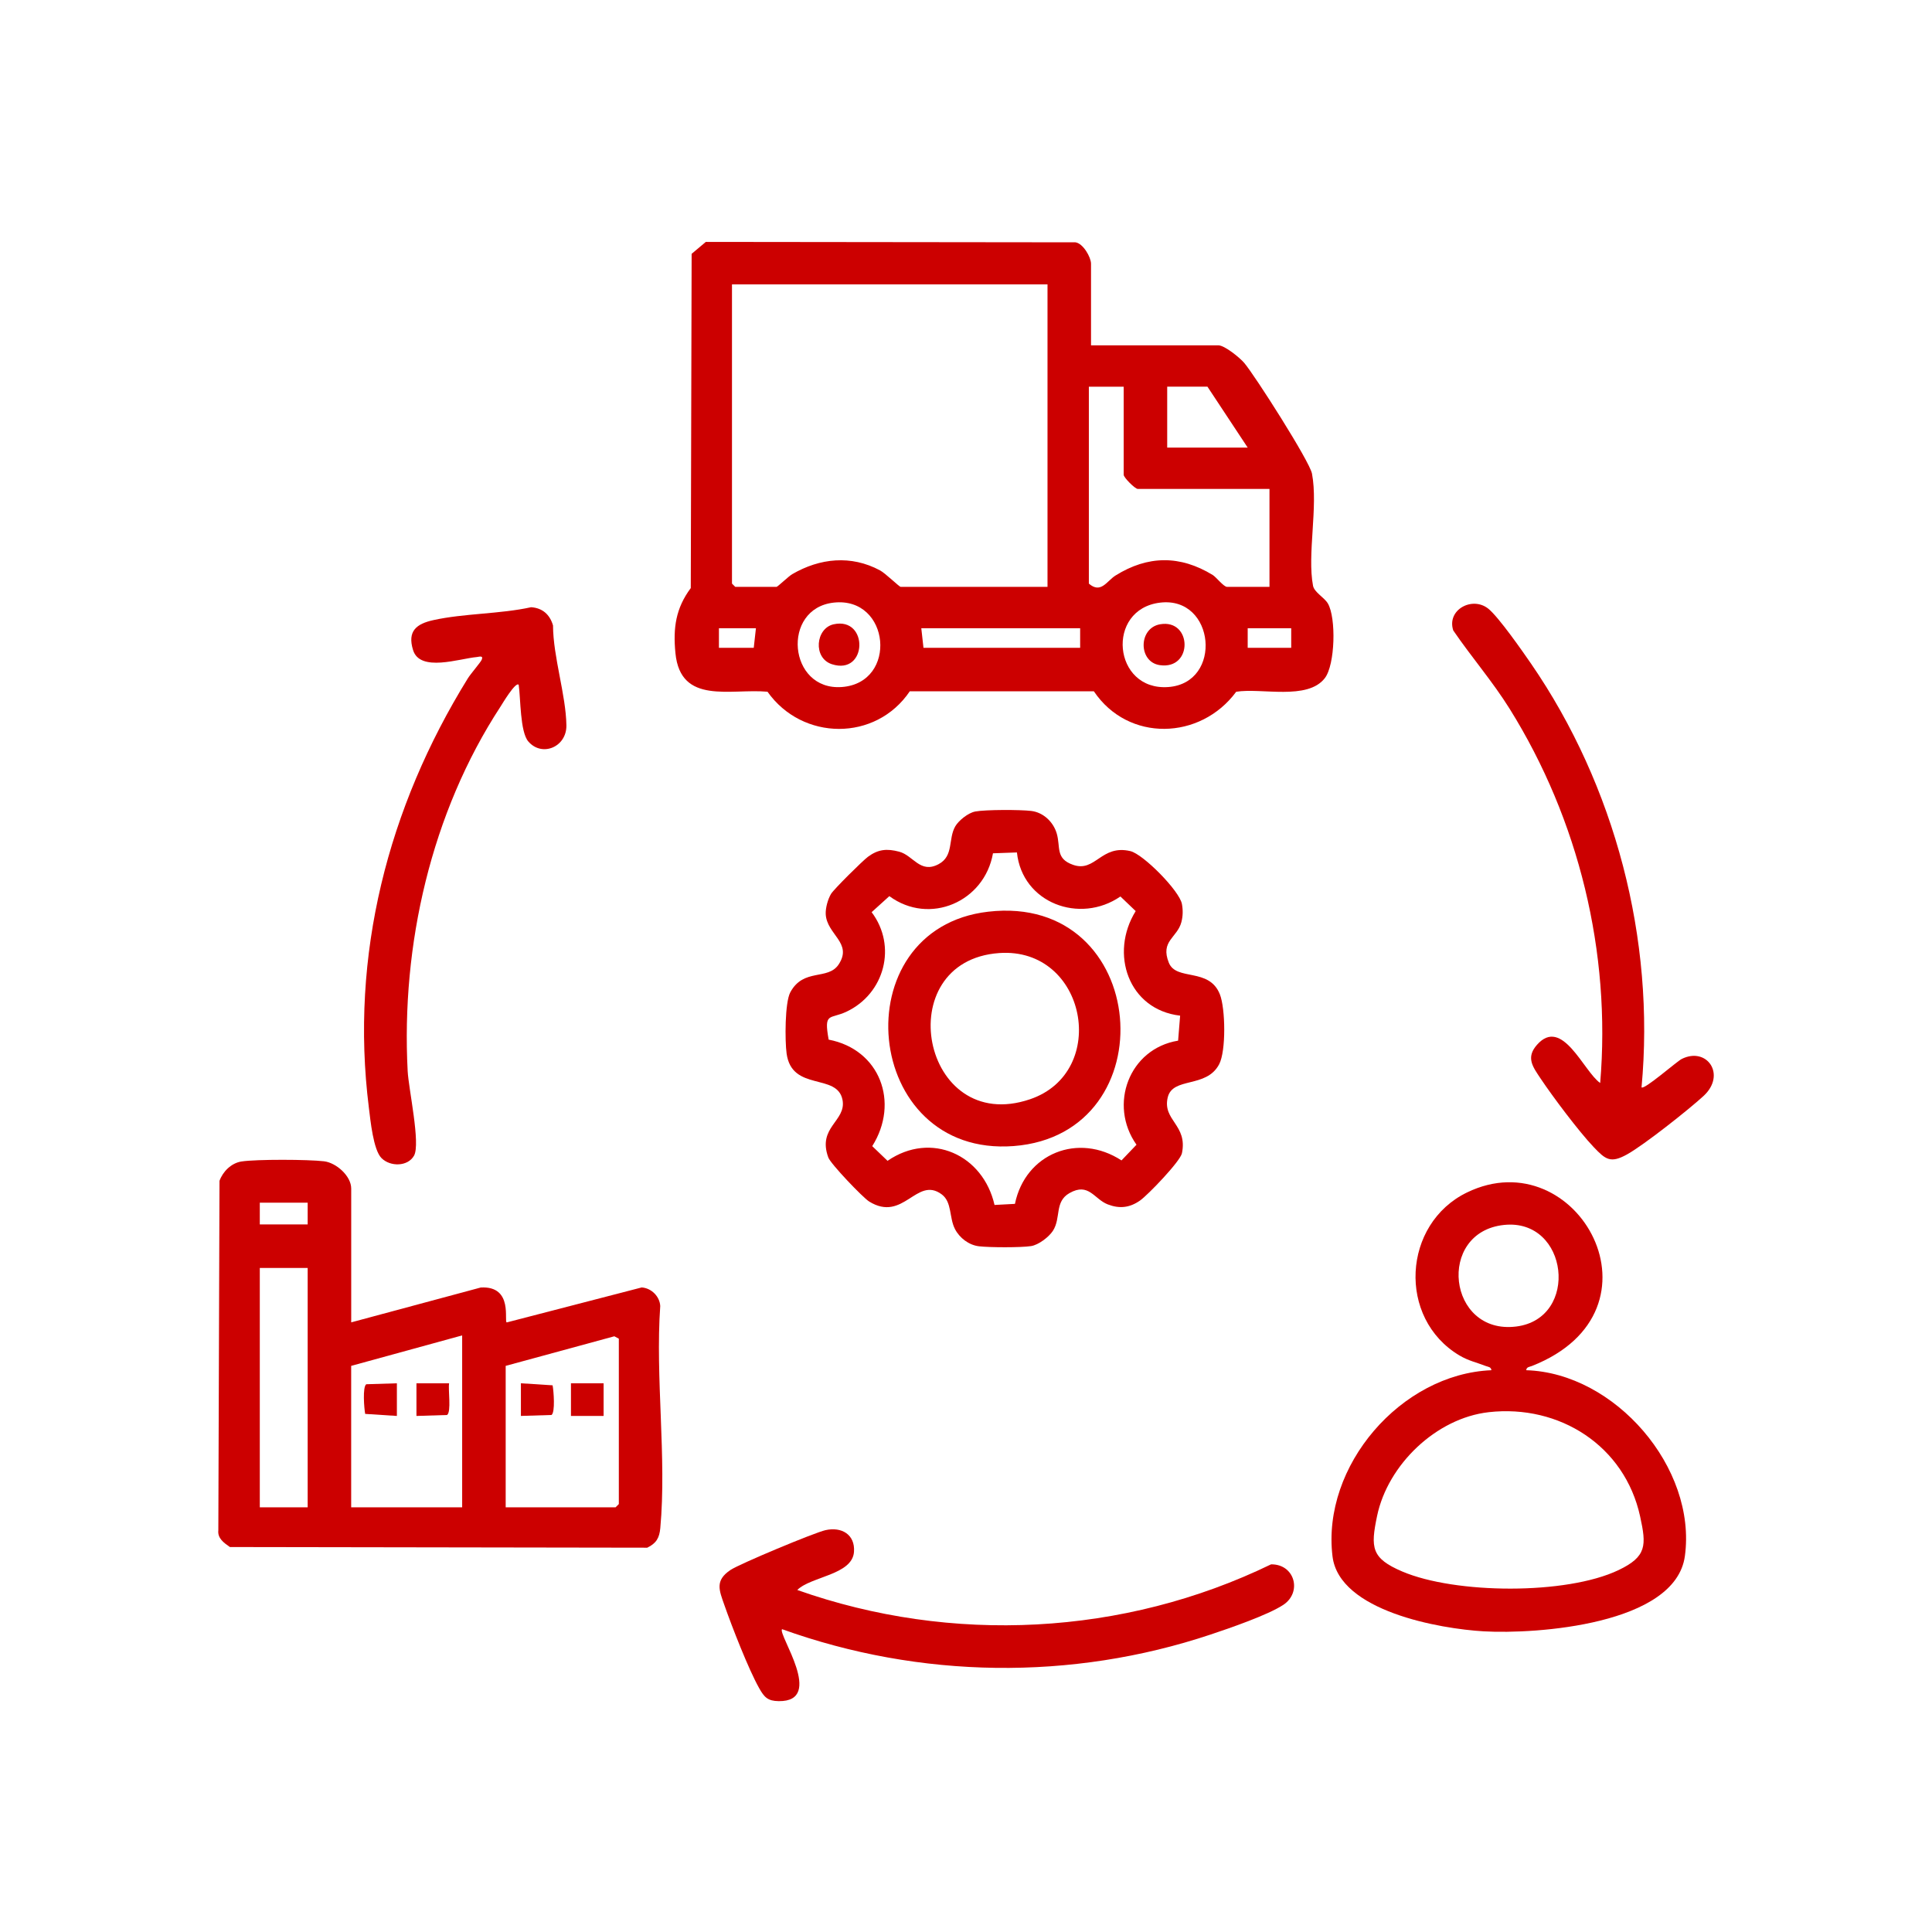 <?xml version="1.0" encoding="UTF-8"?>
<svg id="Layer_1" data-name="Layer 1" xmlns="http://www.w3.org/2000/svg" viewBox="0 0 1080 1080">
  <defs>
    <style>
      .cls-1 {
        fill: #c00;
      }
    </style>
  </defs>
  <path class="cls-1" d="M609.89,193.04h71.16c3.52,0,12,6.9,14.49,9.84,5.92,6.98,36.56,54.97,37.87,61.88,3.51,18.5-2.76,45.16.58,62.67.71,3.71,6.29,6.5,8.31,9.94,4.67,7.97,4.09,34.18-1.71,41.71-9.72,12.61-35.54,5.3-49.55,7.62-19.98,27.09-60.37,28.29-79.57-.27h-102.89c-19.03,28.22-60.1,27.78-79.54.25-20.6-1.9-48.59,7.53-51.46-21.53-1.41-14.28.22-25.17,8.57-36.42l.48-186.84,7.93-6.66,206.62.23c4.3.57,8.71,8.37,8.71,11.96v45.61ZM585.56,158.98h-176.38v167.25l1.82,1.82h23.11c.56,0,6.78-5.95,8.73-7.08,15.51-9,32.91-10.82,49.12-2.11,2.98,1.6,10.75,9.19,11.49,9.19h82.11v-169.08ZM628.14,216.16h-19.46v110.08c6.75,5.86,10.02-1.48,14.93-4.54,18.05-11.25,36.07-11.44,54.34-.26,1.9,1.17,6.12,6.62,7.98,6.62h23.72v-54.74h-73.59c-1.56,0-7.91-6.36-7.91-7.91v-49.26ZM697.47,250.21l-22.5-34.06h-22.5v34.06h45.01ZM466.09,336.86c-29.49,3.22-25.51,49.39,4.49,47.19,31.48-2.31,27.11-50.64-4.49-47.19ZM648.55,336.87c-30.68,3.64-26.46,49.41,4.5,47.19,30.67-2.2,26.27-50.83-4.5-47.19ZM422.57,351.18h-20.68v10.95h19.46l1.22-10.95ZM603.81,351.18h-88.8l1.22,10.95h87.58v-10.95ZM721.8,351.18h-24.33v10.95h24.33v-10.95Z"/>
  <path class="cls-1" d="M196.32,739.21l72.41-19.48c18.59-1.09,12.74,19.52,14.58,19.5l75.4-19.54c5.38.36,10.06,4.96,10.37,10.37-2.82,39.95,3.65,84.8.03,124.16-.5,5.46-2.22,8.49-7.29,10.95l-233.3-.37c-3.27-2.29-6.99-4.82-6.47-9.35l.65-195.34c1.88-5.24,6.62-9.96,12.28-10.83,8.41-1.3,37.45-1.16,46.17-.11,6.85.82,15.18,8.24,15.18,15.23v74.81ZM171.99,672.3h-26.76v12.16h26.76v-12.16ZM171.99,708.8h-26.76v133.8h26.76v-133.8ZM258.35,842.6v-96.1l-62.04,17.03v79.07h62.04ZM282.68,842.6h61.43l1.82-1.82v-92.45l-2.51-1.34-60.74,16.54v79.07Z"/>
  <path class="cls-1" d="M545.1,453.64c5.99-1.09,25.11-1.07,31.37-.32,6.75.81,12.33,6.13,14.23,12.53,2.29,7.7-.91,14.1,9.21,17.62,12.45,4.33,15.6-11.55,31.97-7.69,7.19,1.7,27.46,22.19,28.82,29.55.63,3.39.58,6.74-.29,10.1-2.27,8.8-11.96,10.51-7.02,22.76,4.19,10.38,22.58,2.47,28.54,17.69,3.1,7.91,3.5,31.58-.41,39.04-7.17,13.66-26.07,6.83-28.78,18.65-2.94,12.82,11.26,15.18,7.97,31.1-.94,4.55-19.06,23.38-23.43,26.44-5.78,4.04-11.44,4.68-18,2.17-7.69-2.95-10.61-12.48-21.44-6.33-8.49,4.82-4.59,13.9-9.28,21.12-2.25,3.45-8.04,7.86-12.18,8.5-5.71.88-23.24.81-29.14.11-5.66-.68-10.84-4.64-13.43-9.68-3.3-6.44-1.55-15.02-7.41-19.36-14.05-10.39-21.31,15.9-40.52,4.03-3.54-2.19-21.52-21.03-22.84-24.6-6.3-17.05,10.22-20.35,7.93-32.23-2.93-15.22-28.33-4.43-31.26-25.95-.96-7.04-1.01-28.48,2.08-34.2,7.4-13.71,21.01-6.49,27.02-15.56,8-12.08-6.67-16.68-7.23-28.15-.16-3.4,1.22-8.43,3.01-11.34,1.65-2.67,17.7-18.56,20.64-20.72,5.7-4.19,10.52-4.63,17.41-2.82,7.9,2.08,11.73,12.46,22.03,6.98,8.6-4.58,5.25-14.03,9.3-21.1,1.9-3.32,7.31-7.62,11.15-8.32ZM568.48,476.52l-13.4.48c-4.73,27.07-35.4,40.49-57.93,23.95l-9.9,8.96c14.29,18.98,7.28,45.48-13.97,55.59-9.4,4.47-12.87.06-10.05,15.66,28.66,5.47,39.74,35.13,24.36,59.54l8.55,8.21c24.37-16.72,53.43-3.36,59.81,24.67l11.41-.61c5.8-28.21,35.43-40.03,59.56-24.29l8.39-8.77c-15.79-22.34-4.15-53.69,23.26-58.18l1.13-13.97c-28.97-3.37-39.55-34.8-24.84-58.46l-8.54-8.16c-22.71,15.64-54.89,3.66-57.85-24.61Z"/>
  <path class="cls-1" d="M853.17,765.96c49.6,1.5,95.45,54.52,88.69,103.91-5.25,38.37-83.23,43.73-112.4,42.06-24.37-1.4-80.85-11.18-84.58-41.92-6.13-50.5,38.25-101.98,88.83-104.05-.19-1.89-1.84-1.85-3.12-2.34-5.16-2.02-9.64-2.88-14.76-5.92-34.84-20.76-31.85-73.62,4.24-91.11,61.73-29.93,115,66.07,36.21,97.03-1.27.5-2.93.46-3.12,2.34ZM840.74,684.75c-37.91,3.99-31.52,61.59,6.86,56.78,35.53-4.46,29.3-60.58-6.86-56.78ZM832.22,789.42c-29.36,3.31-56.44,29.35-62.42,58.01-3.71,17.78-3.25,23.65,14.05,31.04,29.62,12.64,91.71,13.15,120.86-.74,15.94-7.59,15.66-13.87,12.12-30.07-8.61-39.45-45.06-62.7-84.62-58.24Z"/>
  <path class="cls-1" d="M289.97,382.81c-1.7-2.02-9.31,10.85-10.23,12.26-38.66,59.17-55.57,133.22-51.85,203.69.53,10.03,7.27,40.62,3.56,47.25-3.45,6.16-13.21,6.32-18.16,1.41-4.63-4.59-6.2-21.13-7.09-28.18-10.69-85.21,10.69-167.89,55.29-239.98,1.65-2.66,7.16-8.97,7.79-10.46,1.1-2.6-1.59-1.61-2.72-1.51-9.75.86-31.77,8.62-35.65-3.88-3.34-10.74,2.01-14.7,11.34-16.76,17.18-3.8,37.2-3.37,54.64-7.21,6.4.43,10.5,4.14,12.25,10.19.08,17.73,7.22,38.73,7.48,55.87.18,12.03-13.59,17.89-21.27,9.01-4.68-5.41-4.27-24.12-5.4-31.7Z"/>
  <path class="cls-1" d="M917.65,607.83c1.42,1.57,19.66-14.47,22.43-15.86,14.09-7.06,25.12,8.82,12.19,20.7-8.39,7.71-33.31,27.42-42.76,32.66-9.22,5.12-12,2.86-18.6-4.07-8.35-8.77-22.84-28.09-29.73-38.39-4.42-6.61-8.27-11.7-2-18.81,14.11-16,26.01,14.82,35.33,21.35,6.15-73.07-11.98-147.2-50.57-209.12-9.58-15.37-21.38-28.95-31.56-43.86-3.8-11.54,10.59-19.29,19.52-12.22,5.72,4.52,19.19,23.84,23.96,30.77,46.94,68.24,69.48,154.08,61.77,236.85Z"/>
  <path class="cls-1" d="M445.68,888.81c86.24,30.52,182.58,25.6,264.86-14.33,13.27-.16,17.5,15.6,6.81,22.66-8.59,5.67-30.19,13.1-40.6,16.57-77.75,25.95-162.5,24.74-239.58-2.99-2.59,2.7,24.32,40.54-1.83,40.23-6.12-.07-8.09-2.11-11.01-7.33-5.95-10.58-15.19-34.35-19.38-46.31-2.92-8.34-5.45-13.75,3.39-19.68,5.14-3.44,46.93-20.89,53.14-22.27,8.92-1.99,16.61,2.39,15.9,12.16-.94,12.89-24.1,13.72-31.7,21.29Z"/>
  <path class="cls-1" d="M648.52,348.97c17.95-3.1,18.54,25.6-.22,22.84-12.05-1.77-12.02-20.72.22-22.84Z"/>
  <path class="cls-1" d="M466.02,348.98c19.67-4.33,18.95,28.74-.95,22.33-10.77-3.47-9.14-20.11.95-22.33Z"/>
  <rect class="cls-1" x="319.17" y="773.27" width="18.25" height="18.25"/>
  <path class="cls-1" d="M291.19,791.51v-18.25l17.72,1.14c.59,3.09,1.54,15.08-.61,16.58l-17.11.53Z"/>
  <path class="cls-1" d="M251.05,773.27c-.61,3.59,1.34,15.99-1.14,17.72l-17.11.53v-18.25h18.25Z"/>
  <path class="cls-1" d="M221.86,773.27v18.25l-17.72-1.14c-.59-3.09-1.54-15.08.61-16.58l17.11-.53Z"/>
  <path class="cls-1" d="M552.45,509.64c90.72-10.44,100.76,124.33,14.24,131.01-84.91,6.56-96.41-121.56-14.24-131.01ZM558.56,532.76c-61.88,4.38-43.53,102.35,17.23,81.73,44.68-15.16,31.59-85.18-17.23-81.73Z"/>
</svg>